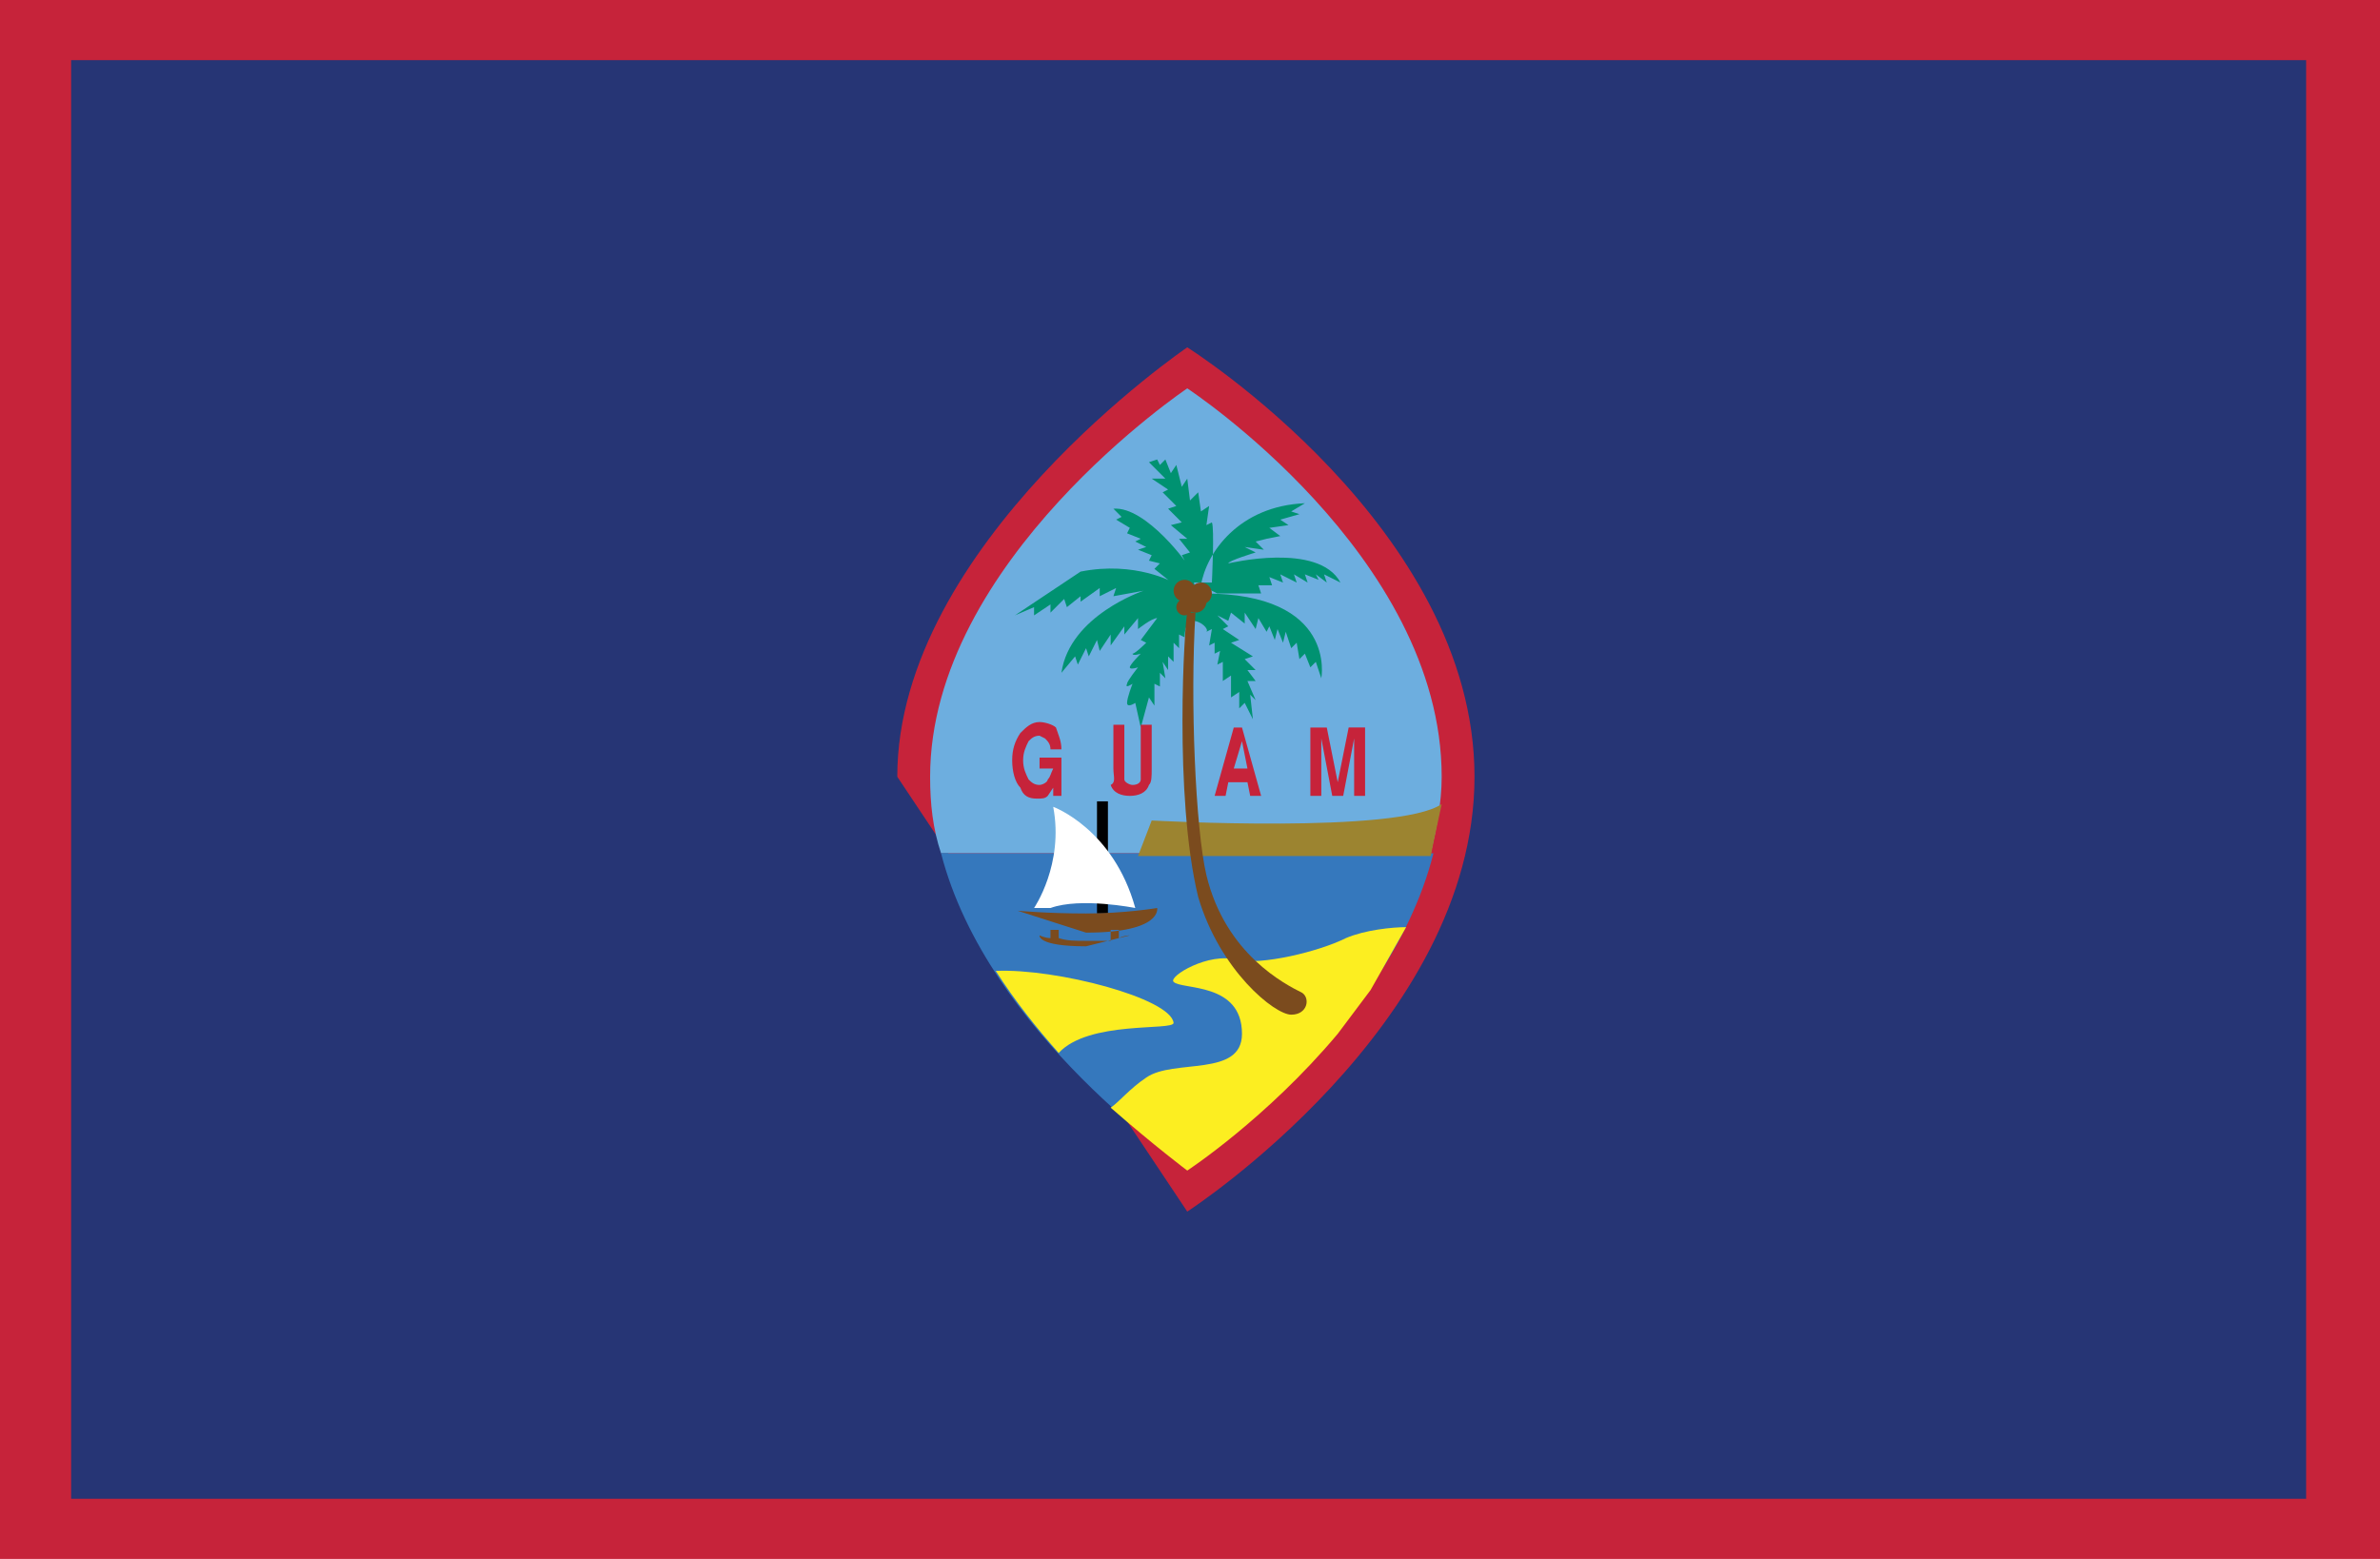 <svg xmlns="http://www.w3.org/2000/svg" width="87" height="57"><path fill="#C6233A" d="M0-.4h87v57.9H0z"/><path fill="#263575" d="M2.6 2.2h81.7v52.6H2.6z"/><path fill="#C6233A" d="M43.4 12.7s-10.6 7.2-10.6 15.7l10.6 15.9s10.5-6.8 10.5-15.9c0-9.1-10.5-15.7-10.5-15.7"/><path fill="#6DAEDF" d="M52.3 31.2c.2-.9.4-1.8.4-2.8 0-8.1-9.3-14.2-9.3-14.2S34 20.5 34 28.4c0 1 .1 1.9.4 2.8h17.9"/><path fill="#3578BD" d="M43.4 42.7s7.3-4.8 9-11.5h-18c1.7 6.6 9 11.5 9 11.5"/><path fill="#9C8430" d="M52.7 29.4c-1.6 1.1-10.6.6-10.6.6l-.5 1.3h10.7l.1-.5.3-1.4"/><path d="M42.9 37.4c-.1-.9-4.3-2-6.5-1.9.7 1.1 1.5 2.1 2.3 3 1.1-1.2 4.2-.8 4.2-1.1m8.5-3.5c-.5 0-1.5.1-2.2.4-1 .5-3.1 1-4 .8-1-.3-2.5.6-2.3.8.3.3 2.5 0 2.5 1.9 0 1.6-2.5.9-3.5 1.6-.6.4-1 .9-1.3 1.1 1.6 1.4 2.8 2.3 2.8 2.3s2.9-1.9 5.5-5l1.2-1.6 1.3-2.3" fill="#FCEE21"/><path d="M42.9 21.3s-1.4-.8-3.4-.4l-2.4 1.6.7-.3v.3l.6-.4v.3l.5-.5.1.3.5-.4v.2l.7-.5v.3l.6-.3-.1.3 1.1-.2s-2.7.9-3 3l.5-.6.1.3.3-.6.1.3.3-.6.1.4.4-.6v.4l.5-.7v.3l.5-.6v.4s.5-.4.7-.4l-.6.8.2.1s-.4.4-.5.4c0 .1.3 0 .3 0s-.4.4-.4.5c0 .1.3 0 .3 0s-.4.5-.4.6c-.1.2.2 0 .2 0s-.2.5-.2.7c0 .2.3 0 .3 0l.2.9.3-1.1.2.3V25l.2.1v-.5l.2.2-.1-.6.2.3V24l.2.2v-.7l.2.2v-.5l.2.1s0-.6.3-.6.6.3.5.4l.2-.1-.1.6.2-.1v.4l.2-.1-.1.5.2-.1v.7l.3-.2v.8l.3-.2v.6l.2-.2.3.6-.1-.9.2.2-.3-.7h.3l-.3-.4h.3l-.4-.4.3-.1-.8-.5.3-.1-.6-.4.2-.1-.4-.4.4.2.1-.3.5.4v-.4l.4.6.1-.4.3.5.1-.2.2.5.1-.4.2.5.1-.4.2.6.2-.2.1.6.2-.2.2.5.2-.2.2.6s.6-3.1-4.3-3.1l-1.1-.4m-2.2-2.7.3.3-.2.1.5.3-.1.2.5.2-.2.1.4.2-.3.1.5.2-.1.2.4.1-.2.2.5.4.6.4.4-.1-.2-.7c0-.1-1.6-2.3-2.8-2.2m1.4-2.2.2.4-.3.1.6.6h-.5l.6.4-.2.1.5.5-.3.1.5.5-.4.1.6.5h-.3l.4.5-.3.1s.4.7.4 1h.7s.1-2 0-2.2l-.2.1.1-.7-.3.2-.1-.7-.3.3-.1-.8-.2.3-.2-.8-.2.3-.2-.5-.2.2-.3-.6m1.8 5c.2-1.2 1.4-2.9 3.8-3l-.5.3.3.1-.7.2.3.2-.7.1.4.3-.5.1-.4.1.3.3-.7-.1.4.2s-1 .3-1 .4c0 0 3.3-.8 4.1.7l-.6-.3.1.3-.4-.3.1.2-.5-.2.1.3-.5-.3.1.3-.6-.3.1.3-.5-.2.1.3H46l.1.3h-1.6l-.6-.3" fill="#009271"/><g fill="#7B4B1E"><path d="M43.4 22.4h.3c-.2 3.2 0 7.9.4 9.6.7 2.9 2.9 4 3.5 4.3.3.2.2.8-.4.8-.6 0-2.6-1.6-3.4-4.3-.9-3.7-.5-10-.4-10.4"/><circle cx="43.9" cy="21.7" r=".4"/><circle cx="43.3" cy="21.6" r=".4"/><circle cx="43.3" cy="22.2" r=".3"/><circle cx="43.7" cy="22" r=".4"/></g><path fill="#010101" d="M40.1 33.4h.4v-4.1h-.4v4.1z"/><path fill="#7B4B1E" d="M41.3 34.2s-.2 0-.4.1V34h-.3v.4h-.9c-.4 0-.7 0-1-.1V34h-.3v.3c-.2 0-.4-.1-.4-.1s-.1.4 1.7.4l1.6-.4m-1.6-.8c1.4 0 2.6-.2 2.6-.2s.2.9-2.6.9l-2.5-.8s1.1.1 2.5.1"/><path fill="#fff" d="M38.5 29.5s2.2.8 3 3.7c0 0-2-.4-3.1 0h-.6s1.1-1.6.7-3.7"/><path d="M38.8 27.4h-.4c0-.2-.1-.3-.2-.4l-.2-.1c-.2 0-.3.1-.4.2-.1.2-.2.4-.2.7 0 .3.1.5.2.7.1.1.2.2.4.2.1 0 .3-.1.3-.2.1-.1.1-.2.2-.4H38v-.4h.8v1.4h-.3v-.3l-.2.3c-.1.1-.2.1-.4.1-.3 0-.5-.1-.6-.4-.2-.2-.3-.6-.3-1s.1-.7.3-1c.2-.2.4-.4.7-.4.2 0 .5.1.6.2.1.3.2.5.2.8m1.9.7v-1.6h.4v2c0 .1.2.2.3.2.2 0 .3-.1.3-.2v-2h.4v1.6c0 .3 0 .5-.1.6-.1.3-.4.4-.7.4-.3 0-.6-.1-.7-.4.2-.1.1-.3.1-.6m4.4-1.5-.7 2.5h.4l.1-.5h.7l.1.5h.4l-.7-2.5h-.3zm.3.5.2 1h-.5l.3-1zm3.5 1.5.4-2h.6v2.5h-.4V27l-.4 2.1h-.4l-.4-2.1v2.1h-.4v-2.5h.6l.4 2" fill="#C6233A"/></svg>
